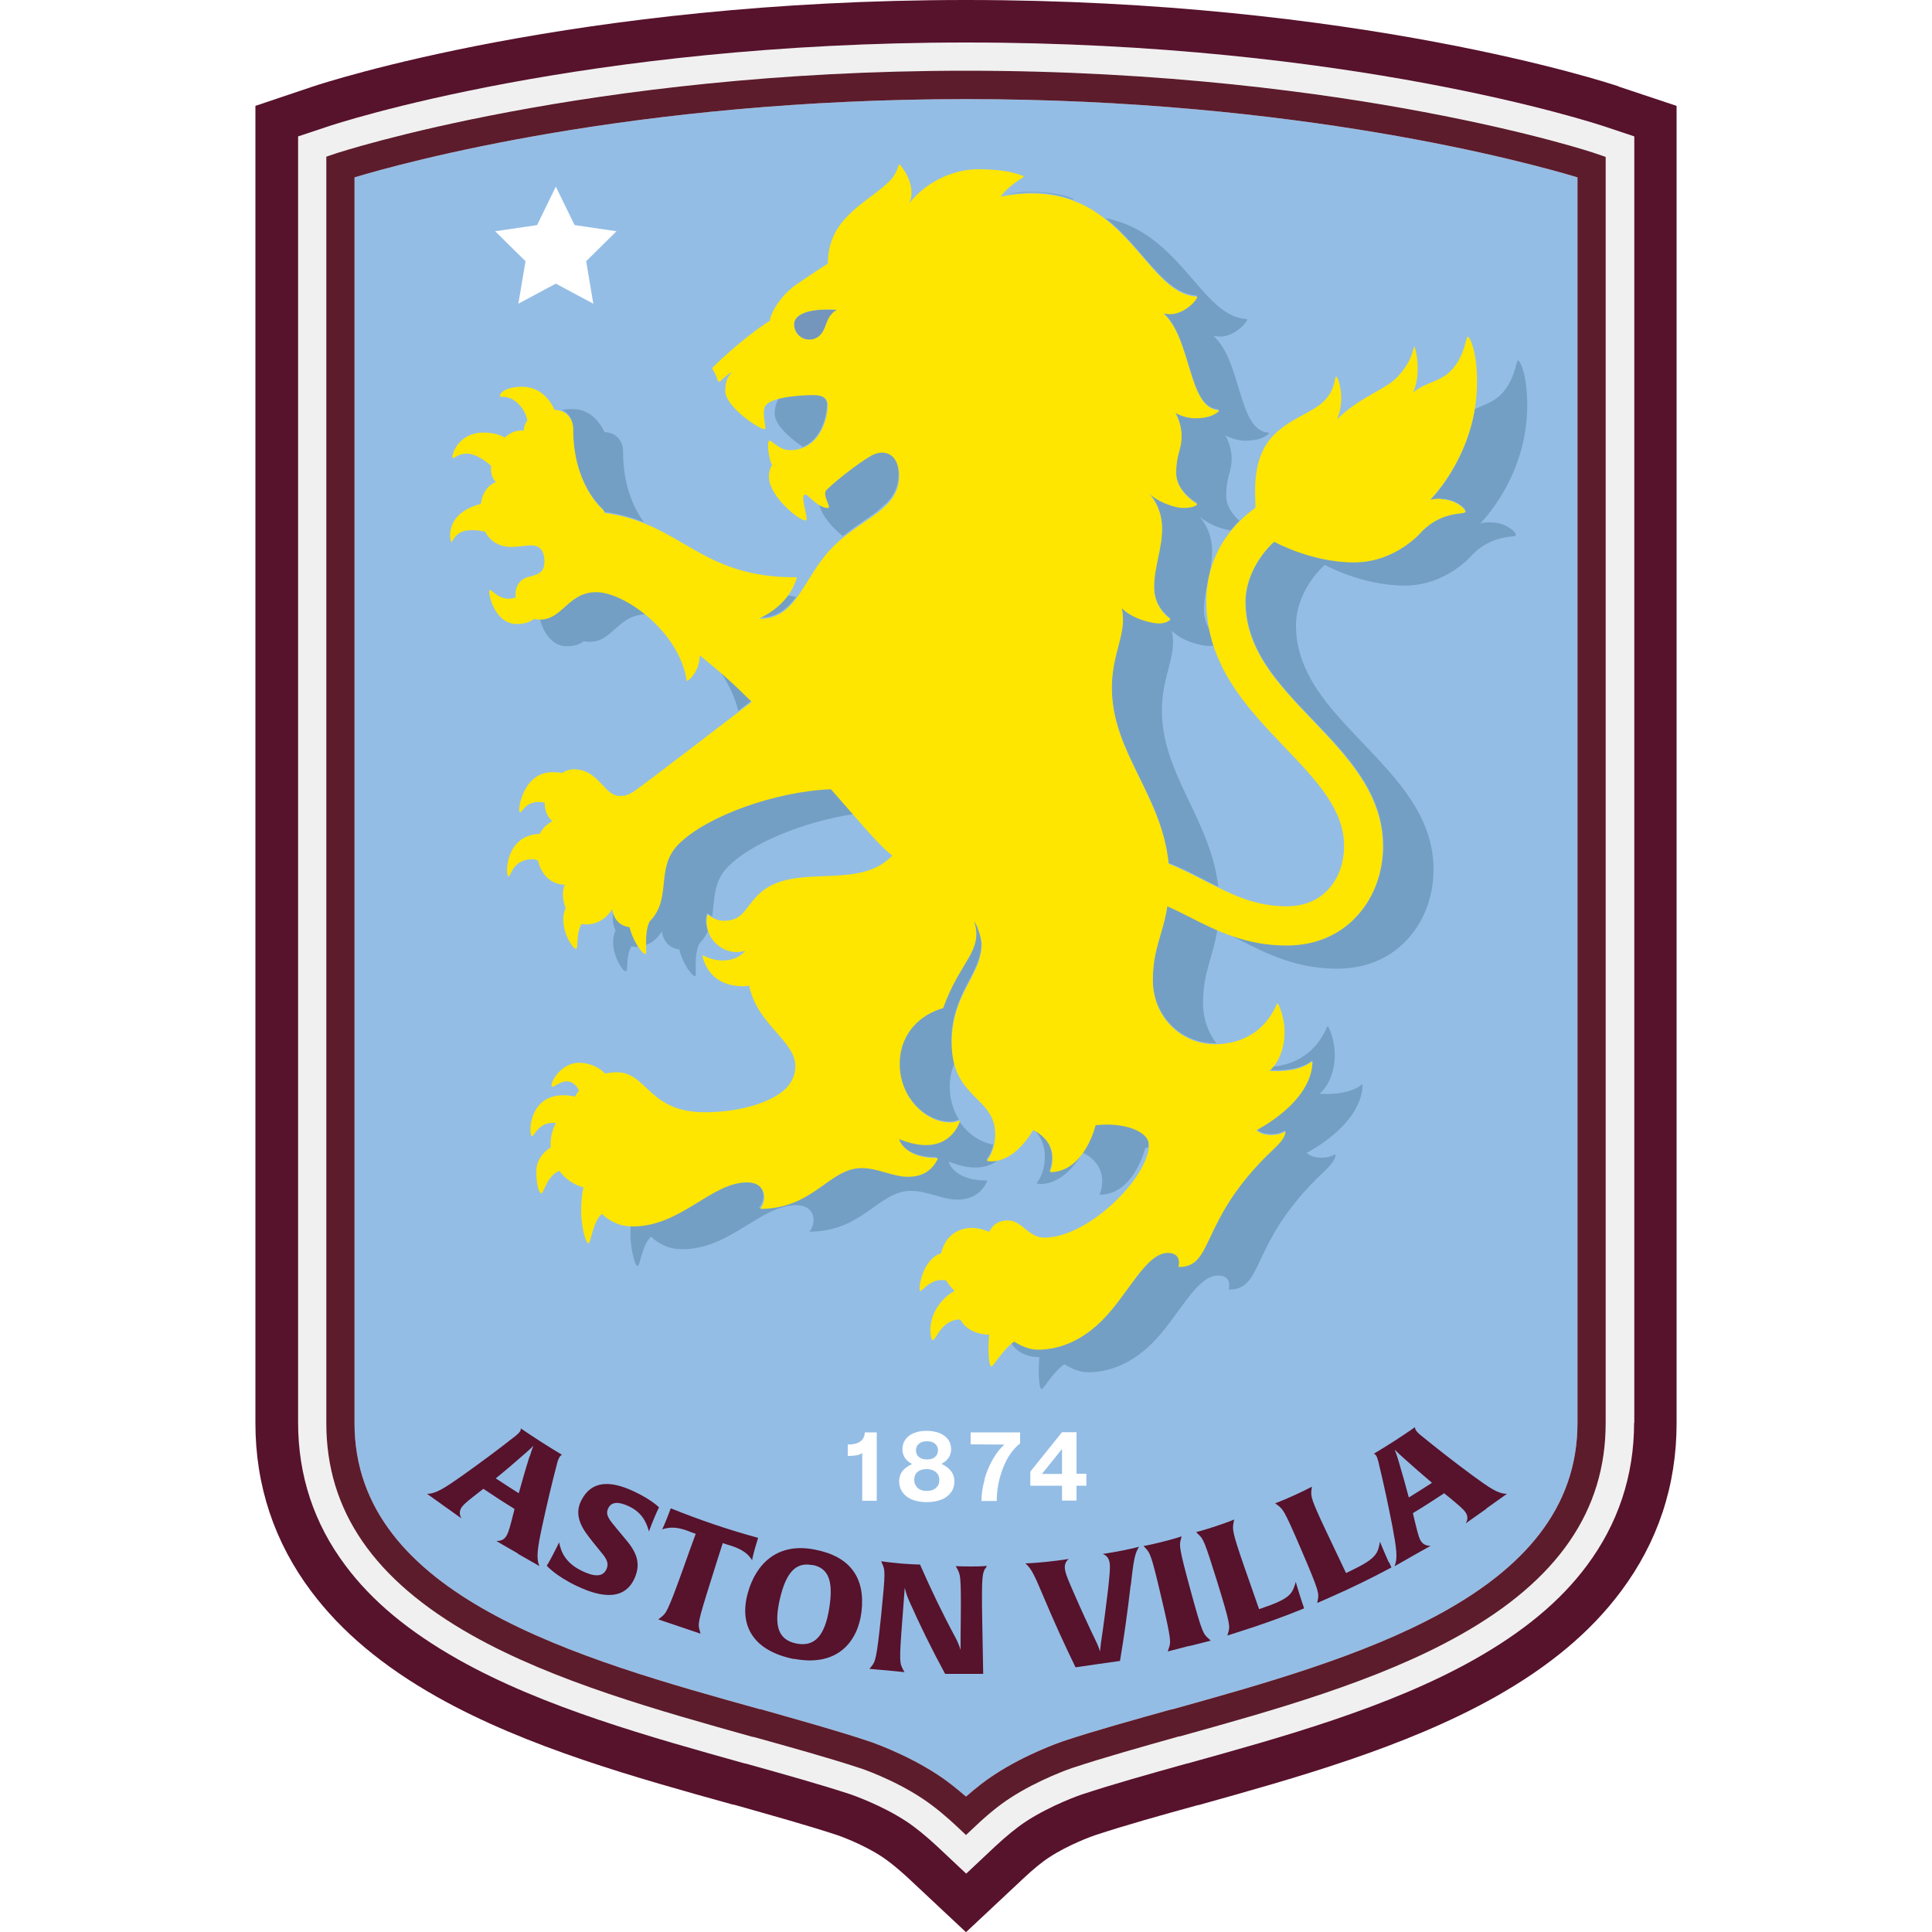<?xml version="1.0" encoding="UTF-8"?><svg id="Layer_1" xmlns="http://www.w3.org/2000/svg" xmlns:xlink="http://www.w3.org/1999/xlink" viewBox="0 0 100 100"><defs><filter id="outer-glow-1" filterUnits="userSpaceOnUse"><feOffset dx="0" dy="0"/><feGaussianBlur result="blur" stdDeviation="13.75"/><feFlood flood-color="#1e2b4f" flood-opacity=".6"/><feComposite in2="blur" operator="in"/><feComposite in="SourceGraphic"/></filter><filter id="outer-glow-2" filterUnits="userSpaceOnUse"><feOffset dx="0" dy="0"/><feGaussianBlur result="blur-2" stdDeviation="13.75"/><feFlood flood-color="#1e2b4f" flood-opacity=".6"/><feComposite in2="blur-2" operator="in"/><feComposite in="SourceGraphic"/></filter><filter id="outer-glow-3" filterUnits="userSpaceOnUse"><feOffset dx="0" dy="0"/><feGaussianBlur result="blur-3" stdDeviation="13.75"/><feFlood flood-color="#1e2b4f" flood-opacity=".6"/><feComposite in2="blur-3" operator="in"/><feComposite in="SourceGraphic"/></filter><filter id="outer-glow-4" filterUnits="userSpaceOnUse"><feOffset dx="0" dy="0"/><feGaussianBlur result="blur-4" stdDeviation="13.75"/><feFlood flood-color="#1e2b4f" flood-opacity=".6"/><feComposite in2="blur-4" operator="in"/><feComposite in="SourceGraphic"/></filter><filter id="outer-glow-5" filterUnits="userSpaceOnUse"><feOffset dx="0" dy="0"/><feGaussianBlur result="blur-5" stdDeviation="13.75"/><feFlood flood-color="#1e2b4f" flood-opacity=".6"/><feComposite in2="blur-5" operator="in"/><feComposite in="SourceGraphic"/></filter><filter id="outer-glow-6" filterUnits="userSpaceOnUse"><feOffset dx="0" dy="0"/><feGaussianBlur result="blur-6" stdDeviation="13.75"/><feFlood flood-color="#1e2b4f" flood-opacity=".6"/><feComposite in2="blur-6" operator="in"/><feComposite in="SourceGraphic"/></filter><filter id="outer-glow-7" filterUnits="userSpaceOnUse"><feOffset dx="0" dy="0"/><feGaussianBlur result="blur-7" stdDeviation="13.75"/><feFlood flood-color="#1e2b4f" flood-opacity=".6"/><feComposite in2="blur-7" operator="in"/><feComposite in="SourceGraphic"/></filter><filter id="outer-glow-8" filterUnits="userSpaceOnUse"><feOffset dx="0" dy="0"/><feGaussianBlur result="blur-8" stdDeviation="13.75"/><feFlood flood-color="#1e2b4f" flood-opacity=".6"/><feComposite in2="blur-8" operator="in"/><feComposite in="SourceGraphic"/></filter><filter id="outer-glow-9" filterUnits="userSpaceOnUse"><feOffset dx="0" dy="0"/><feGaussianBlur result="blur-9" stdDeviation="13.75"/><feFlood flood-color="#1e2b4f" flood-opacity=".6"/><feComposite in2="blur-9" operator="in"/><feComposite in="SourceGraphic"/></filter><filter id="outer-glow-10" filterUnits="userSpaceOnUse"><feOffset dx="0" dy="0"/><feGaussianBlur result="blur-10" stdDeviation="13.75"/><feFlood flood-color="#1e2b4f" flood-opacity=".6"/><feComposite in2="blur-10" operator="in"/><feComposite in="SourceGraphic"/></filter><filter id="outer-glow-11" filterUnits="userSpaceOnUse"><feOffset dx="0" dy="0"/><feGaussianBlur result="blur-11" stdDeviation="13.75"/><feFlood flood-color="#1e2b4f" flood-opacity=".6"/><feComposite in2="blur-11" operator="in"/><feComposite in="SourceGraphic"/></filter><filter id="outer-glow-12" filterUnits="userSpaceOnUse"><feOffset dx="0" dy="0"/><feGaussianBlur result="blur-12" stdDeviation="13.75"/><feFlood flood-color="#1e2b4f" flood-opacity=".6"/><feComposite in2="blur-12" operator="in"/><feComposite in="SourceGraphic"/></filter><filter id="outer-glow-13" filterUnits="userSpaceOnUse"><feOffset dx="0" dy="0"/><feGaussianBlur result="blur-13" stdDeviation="13.75"/><feFlood flood-color="#1e2b4f" flood-opacity=".6"/><feComposite in2="blur-13" operator="in"/><feComposite in="SourceGraphic"/></filter><filter id="outer-glow-14" filterUnits="userSpaceOnUse"><feOffset dx="0" dy="0"/><feGaussianBlur result="blur-14" stdDeviation="13.75"/><feFlood flood-color="#1e2b4f" flood-opacity=".6"/><feComposite in2="blur-14" operator="in"/><feComposite in="SourceGraphic"/></filter><filter id="outer-glow-15" filterUnits="userSpaceOnUse"><feOffset dx="0" dy="0"/><feGaussianBlur result="blur-15" stdDeviation="13.75"/><feFlood flood-color="#1e2b4f" flood-opacity=".6"/><feComposite in2="blur-15" operator="in"/><feComposite in="SourceGraphic"/></filter><filter id="outer-glow-16" filterUnits="userSpaceOnUse"><feOffset dx="0" dy="0"/><feGaussianBlur result="blur-16" stdDeviation="13.75"/><feFlood flood-color="#1e2b4f" flood-opacity=".6"/><feComposite in2="blur-16" operator="in"/><feComposite in="SourceGraphic"/></filter><filter id="outer-glow-17" filterUnits="userSpaceOnUse"><feOffset dx="0" dy="0"/><feGaussianBlur result="blur-17" stdDeviation="13.75"/><feFlood flood-color="#1e2b4f" flood-opacity=".6"/><feComposite in2="blur-17" operator="in"/><feComposite in="SourceGraphic"/></filter><filter id="outer-glow-18" filterUnits="userSpaceOnUse"><feOffset dx="0" dy="0"/><feGaussianBlur result="blur-18" stdDeviation="13.75"/><feFlood flood-color="#1e2b4f" flood-opacity=".6"/><feComposite in2="blur-18" operator="in"/><feComposite in="SourceGraphic"/></filter></defs><path d="M18.35,9.18v64.48c0,8.98,11.64,12.21,20.99,14.81h.04c2,.57,3.89,1.09,5.57,1.65.02,0,1.91.64,3.57,1.73.54.35,1.05.77,1.48,1.14.52-.45,1.01-.84,1.48-1.14,1.6-1.05,3.36-1.66,3.56-1.73,1.69-.56,3.58-1.08,5.58-1.64h.04c9.35-2.61,20.99-5.84,20.99-14.82V9.18c-2.53-.76-14.45-4.05-31.65-4.05s-29.12,3.29-31.65,4.05Z" style="fill:#94bde5;"/><path d="M50,96.99l-1.5-1.41c-.57-.53-1.12-.98-1.59-1.29-1.32-.87-2.86-1.39-2.88-1.4-1.62-.53-3.48-1.05-5.45-1.6h-.03c-4.89-1.37-10.43-2.9-14.85-5.39-2.55-1.44-4.46-3.02-5.83-4.86-1.63-2.17-2.45-4.66-2.45-7.39V7.06l1.5-.5c.53-.18,13.23-4.36,33.08-4.36s32.55,4.18,33.08,4.36l1.5.5v66.59c0,2.73-.83,5.22-2.45,7.39-1.37,1.84-3.28,3.42-5.83,4.86-4.42,2.49-9.96,4.02-14.85,5.38h-.02c-1.97.55-3.83,1.07-5.46,1.61-.01,0-1.57.54-2.87,1.39-.47.31-1.02.76-1.59,1.29l-1.5,1.41ZM16.89,8.11v65.54c0,2.41.73,4.6,2.16,6.51,1.25,1.67,3.01,3.13,5.38,4.46,4.26,2.4,9.71,3.91,14.52,5.25h.03c1.99.56,3.86,1.08,5.52,1.63.07.02,1.74.59,3.22,1.56.54.36,1.16.86,1.79,1.44h0l.5.47.5-.47c.63-.59,1.24-1.09,1.78-1.44,1.49-.98,3.2-1.56,3.22-1.56,1.66-.55,3.54-1.07,5.53-1.62h.02c4.81-1.34,10.26-2.86,14.52-5.26,2.37-1.33,4.13-2.79,5.38-4.46,1.43-1.91,2.16-4.1,2.16-6.51V8.11l-.5-.17c-.52-.17-13-4.28-32.62-4.28S17.91,7.77,17.38,7.95l-.5.17Z" style="fill:#f0f0f0;"/><path d="M50,94.98l-.5-.47c-.44-.41-1.1-.99-1.79-1.44-1.5-.99-3.2-1.56-3.22-1.56-1.65-.54-3.52-1.06-5.5-1.61h-.04c-4.81-1.35-10.26-2.86-14.52-5.26-5.07-2.86-7.54-6.44-7.54-10.97V8.11l.5-.17c.13-.04,13-4.28,32.61-4.28,10.24,0,18.55,1.16,23.72,2.14,5.62,1.06,8.76,2.1,8.89,2.15l.5.17v65.54c0,4.53-2.47,8.12-7.54,10.97-4.26,2.4-9.71,3.91-14.52,5.25h-.04c-1.98.56-3.85,1.08-5.51,1.63-.07.02-1.75.6-3.22,1.56-.54.35-1.16.85-1.78,1.44l-.5.47ZM18.35,9.18v64.48c0,8.98,11.64,12.21,20.99,14.81h.04c2,.57,3.89,1.09,5.57,1.65.02,0,1.91.64,3.57,1.73.54.35,1.05.77,1.48,1.14.52-.45,1.01-.84,1.48-1.14,1.6-1.05,3.36-1.66,3.56-1.73,1.69-.56,3.58-1.08,5.58-1.64h.04c9.35-2.61,20.99-5.84,20.99-14.82V9.18c-2.53-.76-14.45-4.05-31.65-4.05s-29.12,3.29-31.65,4.05Z" style="fill:#5c1c2c;"/><polygon points="26.83 15.72 28.77 14.68 30.71 15.72 30.34 13.52 31.91 11.97 29.74 11.65 28.77 9.66 27.8 11.65 25.63 11.97 27.2 13.52 26.83 15.72" style="fill:#fff;"/><path d="M39.32,31.97c.88,0,1.42-.45,1.89-1.08-.16-.02-.32-.05-.47-.08-.67.88-1.61,1.16-1.42,1.16Z" style="fill:#749fc4; filter:url(#outer-glow-1);"/><path d="M42.99,40.78c-2.9.12-6.44,1.4-7.88,2.84-1.25,1.25-.31,2.81-1.51,4.01-.19.4-.19.93-.18,1.29.59-.21.84-.72.84-.72,0,0,.06.85.9.94.18.75.66,1.39.82,1.39.11,0-.1-1.03.21-1.68.21-.21.35-.43.45-.66-.14-.38-.11-.74-.06-.88,0-.03.04-.04.07-.02.05.05.12.1.21.15.14-.88.04-1.8.84-2.6,1.21-1.21,3.91-2.31,6.47-2.7-.41-.47-.82-.95-1.18-1.36Z" style="fill:#749fc4; filter:url(#outer-glow-2);"/><path d="M45.27,23.44c-.39.13-1.93,1.28-2.52,1.87-.23.23.2.83.11.92,0,0-.02.01-.04.01-.15,0-.29-.05-.42-.13.14.61.74,1.26,1.23,1.64.63-.52,1.27-.9,1.79-1.3.13-.13.3-.28.49-.44.37-.39.6-.84.6-1.46,0-.8-.43-1.39-1.24-1.13Z" style="fill:#749fc4; filter:url(#outer-glow-3);"/><path d="M32.39,50.27c.15,0-.03-.78.3-1.29.07.02.15.03.22.03.05,0,.1,0,.15,0-.18-.26-.39-.65-.49-1.08-.54-.06-.76-.42-.84-.68-.05.28,0,.62.13.92-.42.89.33,2.11.53,2.11Z" style="fill:#749fc4; filter:url(#outer-glow-4);"/><path d="M41.56,23.13c.92-.39,1.24-1.53,1.24-2.2,0-.33-.25-.51-.72-.51-.32,0-1.13.03-1.75.18-.17.23-.23.5-.23.83,0,.58.86,1.31,1.47,1.71Z" style="fill:#749fc4; filter:url(#outer-glow-5);"/><path d="M49.24,53.93c0-2.56,1.55-3.49,1.55-5.1,0-.36-.25-1.03-.38-1.19,0,0,0,0,0,0,0,0,0,.02,0,.02.47,1.53-.75,2.02-1.61,4.47-1.09.3-2.25,1.24-2.25,2.9,0,1.75,1.35,3.02,2.61,3.02.19,0,.35-.05.45-.09.01,0,.02,0,.03,0-.3-.48-.48-1.06-.48-1.71,0-.46.09-.86.24-1.2-.08-.31-.14-.68-.14-1.11Z" style="fill:#749fc4; filter:url(#outer-glow-6);"/><path d="M37.27,34.75c.44.65.78,1.35.94,2.04.42-.32.68-.52.68-.52-.64-.64-1.08-1.05-1.62-1.52Z" style="fill:#749fc4; filter:url(#outer-glow-7);"/><path d="M53.58,58.52c.29.35.5.75.5,1.34,0,.77-.29,1.21-.41,1.35-.02.02,0,.06.03.06.28.04,1.33.08,2.35-1.61,1.34.69.98,1.86.88,2.13-.01.03.01.05.04.05,1.75-.05,2.31-2.43,2.31-2.43.05,0,.1,0,.15-.01,0-.07.01-.13.01-.2,0-.65-1.22-1.18-2.76-1.01,0,0-.56,2.37-2.31,2.43-.03,0-.05-.03-.04-.05.1-.26.44-1.36-.75-2.06Z" style="fill:#749fc4; filter:url(#outer-glow-8);"/><path d="M51.09,61.16s0-.06-.04-.06c-1.3.01-1.85-.6-1.95-.98,1.35.55,2.15.28,2.6-.11-.28.08-.5.06-.6.05-.03,0-.04-.04-.03-.06.08-.1.25-.35.34-.76-.67-.11-1.34-.56-1.78-1.24,0,0,0,0,0,.01-.13.38-.82,1.84-3.14.9.1.38.65,1,1.95.98.03,0,.05.03.04.06-.36.74-1,.91-1.51.91-.79,0-1.56-.45-2.42-.45-1.69,0-2.49,2.11-5.26,2.11.37-.41.36-1.37-.67-1.37-1.84,0-3.39,2.24-5.84,2.28-.02,0-.04,0-.06,0-.03,0-.05,0-.08,0,0,.13-.01.28-.01.44,0,.71.22,1.66.37,1.66.14,0,.22-1.1.7-1.52.2.2.44.35.71.47.25.12.56.18.91.18.02,0,.04,0,.06,0,2.44-.04,4-2.28,5.84-2.28,1.02,0,1.04.96.67,1.37,2.78,0,3.57-2.11,5.26-2.11.86,0,1.63.46,2.42.45.51,0,1.15-.17,1.51-.91Z" style="fill:#749fc4; filter:url(#outer-glow-9);"/><path d="M70.47,56.15c-.76.6-2.17.46-2.17.46.66-.53,1.14-2.03.46-3.46-.02-.03-.06-.03-.07,0-.59,1.39-1.71,1.96-2.81,2.06-.06.06-.11.12-.17.17,0,0,1.41.14,2.17-.46.03-.02.07,0,.06.03-.08,2.1-2.9,3.5-2.9,3.5.35.35,1.13.29,1.44.09.03-.02.07,0,.06.04-.07.42-.56.79-.99,1.22-3.49,3.49-2.71,5.73-4.54,5.73.02-.08.16-.73-.55-.73-1.13,0-2.05,2.15-3.4,3.49-.92.92-2.06,1.52-3.33,1.52-.44,0-.88-.2-1.23-.42-.06.04-.11.08-.16.13.34.58,1.02.73,1.46.73-.06.56-.05,1.51.09,1.64.1.1.54-.81,1.2-1.28.35.22.79.42,1.23.42,1.28,0,2.41-.6,3.33-1.52,1.34-1.34,2.26-3.49,3.4-3.49.72,0,.57.65.55.73,1.83,0,1.05-2.24,4.54-5.73.43-.43.92-.8.99-1.22,0-.03-.03-.06-.06-.04-.31.2-1.09.26-1.44-.09,0,0,2.82-1.4,2.9-3.5,0-.03-.04-.05-.06-.03Z" style="fill:#749fc4; filter:url(#outer-glow-10);"/><path d="M27.94,32.01s0,0,0,0c.11.51.52,1.44,1.4,1.44.41,0,.69-.11.88-.26.1.02.2.03.32.03,1.18,0,1.45-1.42,2.91-1.42,0,0,0,0,.01,0-.91-.76-1.92-1.22-2.61-1.22-1.47,0-1.73,1.42-2.91,1.42Z" style="fill:#749fc4; filter:url(#outer-glow-11);"/><path d="M29.65,22.16c0,2.81,1.42,4.05,1.53,4.16.05.05.08.11.09.17.79.11,1.46.3,2.06.54-.45-.61-1.08-1.79-1.08-3.66,0-.56-.38-1-.96-1h0c-.18-.39-.66-1.2-1.68-1.2-.2,0-.38.02-.52.05.35.15.56.5.56.92Z" style="fill:#749fc4; filter:url(#outer-glow-12);"/><path d="M77.18,27.03c-.36,0-.56.06-.56.06,0,0,2.43-2.38,2.43-6.1,0-1.69-.4-2.34-.47-2.34-.13,0-.13,1.01-.91,1.79-.37.37-.89.53-1.33.73-.48,2.91-2.31,4.71-2.31,4.71,0,0,.2-.06.56-.06.79,0,1.37.56,1.26.68s-1.2-.05-2.22.97c0,0-1.32,1.62-3.53,1.62s-4.13-1.07-4.13-1.07c-.86.78-1.49,1.96-1.49,3.1s.33,2.15,1.03,3.25c.66,1.02,1.57,1.98,2.46,2.9,1.79,1.87,3.63,3.79,3.63,6.51,0,1.31-.44,2.55-1.23,3.48-.44.52-.98.92-1.59,1.21-.65.3-1.39.45-2.17.45-1.18,0-2.18-.24-3.07-.58.21.1.43.21.66.33,1.36.69,2.9,1.47,5.01,1.47.79,0,1.52-.15,2.17-.45.62-.28,1.15-.69,1.59-1.21.8-.93,1.23-2.17,1.23-3.48,0-2.71-1.85-4.64-3.63-6.51-.88-.92-1.8-1.88-2.46-2.9-.7-1.1-1.03-2.13-1.03-3.25s.63-2.32,1.49-3.1c0,0,1.92,1.07,4.13,1.07s3.53-1.62,3.53-1.62c1.02-1.02,2.11-.86,2.22-.97.11-.11-.47-.68-1.26-.68Z" style="fill:#749fc4; filter:url(#outer-glow-13);"/><path d="M55.55,10.34s0-.05-.02-.06c-.29-.11-.9-.35-2.33-.35-.36,0-.71.05-1.04.13,1.36-.21,2.47-.07,3.39.28Z" style="fill:#749fc4; filter:url(#outer-glow-14);"/><path d="M62.97,54.01c-.44-.56-.7-1.28-.7-2.09,0-1.63.52-2.36.74-3.81-.51-.22-.98-.46-1.43-.69-.41-.21-.79-.4-1.16-.56-.22,1.46-.75,2.2-.75,3.83,0,1.91,1.47,3.31,3.21,3.31.03,0,.06,0,.09,0Z" style="fill:#749fc4; filter:url(#outer-glow-15);"/><path d="M61.92,15.3s.05.03.03.06c-.22.41-.85.85-1.36.85-.24,0-.39-.04-.39-.04,1.48,1.32,1.27,4.89,2.84,5.01.04,0,.05.05.02.07-.23.19-.58.35-1.21.35-.55,0-1.03-.28-1.03-.28,0,0,.33.51.33,1.22s-.28.9-.28,1.9c0,.88.85,1.45,1.06,1.58.02.01.03.05,0,.07-.12.09-.33.15-.71.15-.43,0-1.31-.3-1.81-.8.12.12.73.78.73,1.87s-.41,1.94-.41,3.05c0,.96.65,1.49.82,1.62.02.01.02.05,0,.06-.09.08-.28.18-.57.18-.33,0-1.34-.21-1.93-.79.3,1.28-.51,2.3-.51,4.12,0,3.36,2.58,5.52,2.94,9.11.7.27,1.35.62,2,.95.19.1.39.2.58.29-.41-3.51-2.92-5.81-2.92-9.13,0-1.83.81-2.84.51-4.12.58.58,1.6.79,1.93.79.09,0,.17-.01.24-.03-.09-.26-.16-.54-.22-.82-.15-.26-.28-.59-.28-1.01,0-.54.1-1.02.2-1.5.02-.14.05-.28.09-.42.07-.36.13-.73.13-1.13,0-1.1-.61-1.76-.73-1.87.46.46,1.23.74,1.69.79.14-.17.29-.34.45-.5-.31-.27-.68-.72-.68-1.3,0-1.01.28-1.2.28-1.9s-.33-1.22-.33-1.22c0,0,.47.28,1.03.28.62,0,.98-.15,1.21-.35.03-.02.01-.07-.02-.07-1.57-.12-1.36-3.7-2.84-5.01,0,0,.16.04.39.04.51,0,1.14-.44,1.36-.85.01-.03,0-.06-.03-.06-2.35-.12-3.38-4.46-7.3-5.22,1.97,1.55,2.98,3.91,4.71,4Z" style="fill:#749fc4; filter:url(#outer-glow-16);"/><path d="M26.81,80.41c-.62-.35-1.12-.65-1.12-.65.15,0,.37-.01.52-.26.13-.21.22-.6.34-1.07.03-.11.06-.22.08-.33-.54-.33-1.08-.68-1.61-1.04-.09.07-.18.14-.27.21-.38.3-.71.54-.85.74-.17.24-.09.45-.02.58,0,0-.37-.27-.91-.65-.55-.4-.87-.62-.87-.62.46,0,.9-.29,1.84-.95.94-.67,1.86-1.35,2.76-2.06.07-.06.15-.13.21-.21.06-.08.05-.15.04-.17.7.48,1.42.94,2.14,1.37,0,0-.07.02-.13.12-.05.09-.09.18-.11.27-.29,1.1-.55,2.21-.79,3.32-.24,1.13-.32,1.63-.14,2.05,0,0-.45-.26-1.12-.64ZM27.42,75.39c.1-.34.17-.51.19-.56-.03.03-.14.15-.43.4-.5.44-1,.87-1.52,1.29.4.26.79.52,1.19.77.18-.64.36-1.28.56-1.91Z" style="fill:#57122c;"/><path d="M29.85,82.09c-1.12-.54-1.55-1.05-1.55-1.05,0,0,.1-.15.3-.53.22-.42.34-.68.34-.68.1.51.33,1.06,1.16,1.47.57.28,1.09.38,1.29-.08.16-.36-.05-.61-.36-.98-.18-.22-.35-.43-.52-.65-.49-.62-.79-1.26-.4-1.97.5-.94,1.41-1.03,2.69-.43.91.42,1.31.83,1.31.83,0,0-.09.17-.26.58-.18.43-.26.67-.26.67-.15-.56-.42-1.01-1.03-1.3-.51-.24-.9-.27-1.08.1-.16.33.05.58.39.99.15.18.3.36.45.54.56.65.88,1.23.55,2.03-.49,1.2-1.69,1.1-3.01.46Z" style="fill:#57122c;"/><path d="M38.92,80.75s-.04-.1-.23-.29c-.17-.16-.46-.33-.84-.45-.15-.04-.29-.09-.44-.14-.21.65-.42,1.31-.62,1.96-.69,2.18-.67,2.22-.57,2.58.01.05.03.1.04.15,0,0-.32-.11-1.09-.37-.77-.26-1.1-.37-1.1-.37.04-.03.08-.06.13-.1.28-.22.34-.25,1.14-2.47.22-.62.44-1.24.67-1.86-.15-.05-.29-.1-.43-.16-.38-.14-.71-.18-.95-.15-.25.03-.35.08-.36.09,0,0,.1-.2.25-.58.14-.36.2-.52.2-.52,1.48.6,2.99,1.11,4.52,1.53,0,0-.05.16-.16.53-.11.39-.15.6-.15.62Z" style="fill:#57122c;"/><path d="M41.09,85.87c-2.09-.42-2.86-1.72-2.38-3.43.41-1.47,1.51-2.63,3.48-2.23,1.81.35,2.61,1.45,2.4,3.22-.18,1.49-1.2,2.87-3.49,2.43ZM42.04,81.01c-.84-.17-1.36.37-1.68,1.78-.32,1.41-.05,2.1.87,2.28.93.18,1.46-.39,1.69-1.82.23-1.43-.04-2.09-.87-2.25Z" style="fill:#57122c;"/><path d="M51,81.17c-.15.28-.2.36-.16,2.71.02.92.03,1.84.05,2.76,0,0-.26,0-.85,0-.63,0-1.12,0-1.12,0-.69-1.27-1.32-2.55-1.89-3.84-.13-.29-.19-.6-.2-.62-.04.53-.08,1.06-.12,1.59-.18,2.28-.14,2.31.03,2.64.02.05.05.09.08.14,0,0-.28-.03-.9-.09-.66-.06-.92-.08-.92-.08.03-.04.07-.08.1-.12.2-.25.27-.33.51-2.67.23-2.27.2-2.31.06-2.64-.02-.05-.04-.09-.06-.14,0,0,.3.05,1.06.12.63.05.95.05.95.05.56,1.28,1.17,2.55,1.85,3.81.16.3.23.56.25.61,0-.53,0-1.06.01-1.58.02-2.28-.02-2.31-.19-2.63-.02-.04-.05-.09-.07-.13,0,0,.25.02.8.02.58,0,.81-.03.81-.03-.02.05-.05.09-.07.14Z" style="fill:#57122c;"/><path d="M58.52,82.06c-.15,1.3-.33,2.61-.55,3.91,0,0-.41.06-1.13.16-.7.1-1.17.17-1.17.17-.58-1.19-1.12-2.38-1.63-3.59-.45-1.06-.64-1.53-.97-1.79,0,0,.31,0,1.1-.08.83-.09,1.15-.15,1.15-.15-.1.08-.24.24-.2.52.03.27.23.71.47,1.26.37.85.76,1.7,1.17,2.55.09.19.17.42.18.46,0-.02.02-.26.05-.48.14-.93.26-1.86.37-2.79.06-.61.12-1.07.07-1.34-.05-.29-.23-.39-.35-.44,0,0,.32-.04.99-.17.64-.13.89-.2.89-.2-.24.34-.3.84-.43,1.99Z" style="fill:#57122c;"/><path d="M61.56,85.19c-.78.2-1.12.29-1.12.29.02-.05.04-.1.05-.15.12-.33.15-.4-.39-2.69-.52-2.22-.57-2.24-.81-2.51-.03-.04-.07-.08-.1-.11,0,0,.28-.04.99-.22.74-.19.98-.28.98-.28-.01.05-.02.1-.04.15-.08.33-.11.4.51,2.67.6,2.2.65,2.22.92,2.47.04.04.08.07.12.11,0,0-.33.08-1.11.28Z" style="fill:#57122c;"/><path d="M67.41,82.97c.03.09.06.19.09.28-1.08.44-2.17.83-3.27,1.18-.49.16-.7.22-.7.23.01-.05.03-.1.04-.15.1-.33.12-.41-.57-2.65-.68-2.18-.72-2.2-.98-2.45-.04-.04-.07-.07-.11-.11,0,0,.28-.06,1.01-.3.72-.24.96-.35.96-.35-.01.05-.02.11-.03.16-.07.34-.06.51.52,2.19.27.76.53,1.53.8,2.29.2-.07.4-.14.59-.21,1.09-.41,1.15-.68,1.31-1.2,0,0,.08.31.34,1.1Z" style="fill:#57122c;"/><path d="M71.9,80.86c.04.09.08.18.12.27-1.04.56-2.09,1.07-3.16,1.54-.48.21-.68.3-.68.3,0-.05.02-.1.03-.16.06-.34.08-.42-.85-2.58-.9-2.1-.95-2.11-1.24-2.33-.04-.03-.08-.06-.12-.09,0,0,.27-.09.98-.41.7-.32.92-.45.92-.45,0,.05-.01.11-.02.16-.04.35-.01.51.75,2.12.35.73.69,1.46,1.04,2.19.19-.09.38-.18.57-.28,1.05-.53,1.08-.81,1.19-1.34,0,0,.11.3.45,1.06Z" style="fill:#57122c;"/><path d="M76.94,78.09c-.59.42-1.07.75-1.07.76.07-.13.15-.34-.02-.58-.14-.2-.46-.45-.83-.76-.09-.07-.18-.14-.27-.22-.53.35-1.07.7-1.62,1.03.03.11.05.22.08.34.12.47.2.87.32,1.08.15.25.37.27.52.27,0,0-.39.22-.96.54-.58.33-.91.52-.91.52.18-.42.1-.93-.11-2.07-.22-1.13-.46-2.25-.73-3.36-.03-.09-.05-.19-.1-.28-.05-.09-.11-.11-.14-.11.72-.43,1.44-.89,2.14-1.38,0,0-.01.07.05.17.06.08.13.15.2.21.88.72,1.78,1.42,2.7,2.1.93.68,1.35.97,1.81.97,0,0-.43.31-1.07.76ZM72.62,75.44c-.26-.23-.39-.37-.43-.41.01.04.08.19.19.56.19.64.37,1.27.54,1.92.4-.25.8-.5,1.2-.76-.51-.43-1.01-.87-1.5-1.31Z" style="fill:#57122c;"/><path d="M43.88,75.36v-.59c.57,0,.87-.22.88-.63h.62v3.54h-.75v-2.47c-.13.1-.37.15-.74.15Z" style="fill:#fff;"/><path d="M47.24,77.63c-.22-.08-.39-.21-.51-.37-.12-.16-.19-.36-.19-.59,0-.4.22-.69.67-.89h0c-.34-.19-.5-.44-.5-.76,0-.2.05-.37.16-.52.11-.15.26-.26.45-.33.19-.08.41-.11.65-.11s.45.04.65.11c.19.08.34.19.45.33.11.15.16.32.16.52,0,.32-.17.57-.5.75h0c.44.21.67.5.67.9,0,.23-.06.43-.19.59-.12.16-.29.29-.51.37-.22.08-.46.12-.73.12s-.52-.04-.73-.12ZM47.49,77.01c.12.11.28.16.48.16s.36-.05.48-.16c.12-.11.17-.24.17-.41s-.06-.3-.17-.4c-.12-.1-.28-.16-.48-.16s-.37.05-.48.15c-.12.1-.17.24-.17.41s.06.3.17.41ZM47.56,75.41c.1.09.24.13.42.13s.32-.04.42-.13.15-.2.15-.34-.05-.26-.15-.34c-.1-.09-.24-.13-.42-.13s-.32.04-.42.13c-.1.09-.15.2-.15.34s.05.26.15.34Z" style="fill:#fff;"/><path d="M50.96,76.55c.11-.38.26-.73.44-1.04.18-.31.38-.56.59-.74h0s-1.75-.01-1.75-.01v-.62h2.56v.57c-.39.31-.68.74-.89,1.29s-.32,1.11-.32,1.69h-.79c0-.37.06-.74.17-1.13Z" style="fill:#fff;"/><path d="M54.97,76.9h-1.64v-.73l1.64-2.04h.75v2.15h.51v.62h-.51v.77h-.75v-.77ZM54.97,76.29v-1.29l-1.04,1.29h1.04Z" style="fill:#fff;"/><path d="M43.09,16.21c-.36.36-.32.81-.64,1.14-.13.13-.32.23-.56.23-.47,0-.79-.39-.79-.79s.46-.77,1.74-.77c.15,0,.33,0,.5.02-.07.02-.17.08-.25.17" style="fill:#7496bd; filter:url(#outer-glow-17);"/><path d="M74.58,25.81c-.36,0-.56.06-.56.06,0,0,2.43-2.38,2.43-6.1,0-1.69-.4-2.34-.47-2.34-.13,0-.13,1.01-.91,1.79-.56.56-1.45.62-1.94,1.12.48-1.02.13-2.4.07-2.4s-.03.73-.95,1.65c-.58.58-1.94,1.01-3.05,2.12.47-1.08.06-2.22-.04-2.22s0,.65-.64,1.28c-.59.59-1.72.88-2.57,1.73-1.18,1.18-.97,2.96-.97,3.6,0,.06,0,.12,0,.18-.16.12-.33.25-.5.4-1.33,1.17-2.04,2.7-2.04,4.44,0,3.32,2.15,5.56,4.05,7.55.84.88,1.63,1.7,2.21,2.57.59.89.87,1.7.87,2.55s-.27,1.61-.75,2.17c-.54.63-1.29.95-2.23.95-1.63,0-2.83-.61-4.1-1.25-.65-.33-1.3-.68-2-.95-.36-3.59-2.94-5.75-2.94-9.11,0-1.83.81-2.84.51-4.12.58.58,1.6.79,1.93.79.29,0,.47-.1.57-.18.02-.02.02-.05,0-.06-.17-.12-.82-.65-.82-1.62,0-1.11.41-1.95.41-3.05s-.61-1.76-.73-1.87c.5.5,1.38.8,1.81.8.38,0,.59-.06.71-.15.02-.02.02-.05,0-.07-.21-.13-1.06-.7-1.06-1.58,0-1.01.28-1.2.28-1.9s-.33-1.22-.33-1.22c0,0,.47.28,1.03.28.62,0,.98-.15,1.21-.35.03-.02.01-.07-.02-.07-1.57-.12-1.36-3.7-2.84-5.01,0,0,.16.04.39.04.51,0,1.14-.44,1.36-.85.01-.03,0-.06-.03-.06-2.84-.15-3.74-6.43-10.14-5.17.33-.47.95-.87,1.17-1,.03-.02.03-.06,0-.07-.29-.11-.9-.35-2.33-.35s-2.82.78-3.58,1.78c.35-.69-.08-1.57-.47-2.01-.02-.02-.06-.01-.07.02-.04.18-.2.56-.44.8-1.15,1.15-3.22,1.89-3.22,4.29,0,0-.67.43-1.59,1.06-.92.62-1.41,1.61-1.41,1.91-.35.18-1.8,1.25-2.96,2.41-.03.03-.03.07,0,.1.13.19.22.44.26.58.02.06.09.07.13.03.16-.15.47-.43.61-.47-.26.26-.35.57-.35.97,0,.87,1.94,2.1,2.06,1.98.08-.08-.23-.98.07-1.27.43-.43,1.97-.49,2.45-.49s.72.18.72.51c0,.82-.47,2.34-1.95,2.34-.6,0-.99-.58-1.09-.48-.1.1-.02.95.17,1.25,0,0-.17.19-.17.61,0,1.06,1.75,2.42,1.93,2.24.12-.12-.36-1.32-.05-1.32.17,0,.64.69,1.17.69.02,0,.04,0,.04-.01.09-.09-.34-.69-.11-.92.59-.59,2.12-1.74,2.52-1.87.81-.26,1.24.33,1.24,1.13,0,1.78-1.88,2.14-3.42,3.68s-1.84,3.73-3.78,3.73c-.25,0,1.43-.47,1.91-2.15-5.06.04-5.92-2.79-9.96-3.33,0-.06-.04-.12-.09-.17-.11-.11-1.53-1.35-1.53-4.16,0-.56-.38-1-.96-1h0c-.18-.39-.66-1.2-1.68-1.2s-1.21.45-1.15.5c.06.06.47-.1.97.4.29.29.4.62.45.85-.12.14-.19.32-.19.52,0,0-.5-.1-.98.36-.21-.12-.56-.26-1.09-.26-1.39,0-1.68,1.25-1.62,1.31.06.06.3-.22.73-.22.49,0,1,.39,1.27.63-.03.32.03.62.25.84,0,0-.67.2-.78,1.14-.03,0-.06.01-.1.02-1.84.52-1.49,1.95-1.42,1.95s.17-.62,1.02-.62c.29,0,.53.03.72.08.33.63.92.79,1.34.79.38,0,.74-.08,1.05-.08.42,0,.68.25.68.85,0,.87-.83.61-1.21.98-.25.25-.29.48-.29.83,0,.01,0,.03,0,.04-.11.03-.24.06-.36.06-.57,0-.9-.52-.98-.44-.1.1.24,1.75,1.41,1.75.41,0,.69-.11.88-.26.1.02.2.03.32.03,1.18,0,1.45-1.42,2.91-1.42s4.28,2.02,4.68,4.55c0,.03.04.05.07.03.64-.52.61-1.31.61-1.31,1.19.97,1.69,1.42,2.69,2.41,0,0-5.82,4.47-6.12,4.65-.26.15-.39.22-.71.22-.82,0-1.08-1.38-2.38-1.38-.25,0-.44.08-.6.19-.13-.03-.3-.04-.52-.04-1.54,0-1.82,2.07-1.67,2.07s.26-.53.99-.53c.09,0,.19.01.29.03,0,.4.15.77.41.97,0,0-.42.16-.66.65-1.83.06-1.79,2.21-1.62,2.21.13,0,.2-.9,1.26-.9.08,0,.17.03.27.08.19.8.74,1.24,1.39,1.24-.16.3-.13.79.04,1.21-.42.89.33,2.11.53,2.11.15,0-.03-.78.3-1.29.07.02.15.03.22.03.95,0,1.36-.8,1.36-.8,0,0,.06.85.9.94.18.75.66,1.39.82,1.39.11,0-.1-1.03.21-1.68,1.2-1.2.26-2.76,1.51-4.01,1.44-1.44,4.97-2.72,7.88-2.84,1.05,1.18,2.51,2.97,3.18,3.43,0,0-.03.03-.07.07-1.79,1.79-5.13.22-6.88,1.97-.7.7-.79,1.34-1.77,1.34-.34,0-.65-.17-.79-.3-.02-.02-.06-.01-.07.02-.06.21-.11.9.42,1.43.6.6,1.35.49,1.55.39-.48.65-1.55.62-2.16.26-.03-.02-.07.01-.06.04.49,1.87,2.42,1.52,2.42,1.52.4,2.01,2.39,2.84,2.39,4.18,0,.37-.16.8-.47,1.12-.75.75-2.42,1.25-4.23,1.25-2.92,0-2.96-2.07-4.55-2.07-.21,0-.41.03-.6.07-.23-.26-.73-.56-1.35-.56-.97,0-1.54,1.1-1.4,1.23.08.08.36-.27.8-.27.21,0,.48.19.6.48-.08.1-.15.2-.21.31-.17-.04-.37-.07-.61-.07-1.83,0-1.8,2.12-1.61,2.12.11,0,.35-.78,1.24-.69-.18.33-.28.7-.28,1.1,0,.06,0,.12,0,.18-.42.24-.74.7-.74,1.22,0,.77.15,1.15.26,1.15.13,0,.26-.88.93-1.17.3.41.74.72,1.25.86-.06.26-.12.66-.12,1.23,0,.71.22,1.66.37,1.66.14,0,.22-1.1.7-1.52.2.2.44.35.71.47.25.12.56.18.91.18.02,0,.04,0,.06,0,2.44-.04,4-2.28,5.84-2.28,1.02,0,1.04.96.67,1.37,2.78,0,3.57-2.11,5.26-2.11.86,0,1.63.46,2.42.45.51,0,1.15-.17,1.51-.91.01-.03,0-.06-.04-.06-1.3.01-1.85-.6-1.95-.98,2.32.94,3-.52,3.14-.9.01-.03-.02-.06-.05-.05-.09.04-.26.09-.45.09-1.25,0-2.61-1.27-2.61-3.02,0-1.66,1.15-2.6,2.25-2.9.87-2.45,2.08-2.94,1.61-4.47,0,0,0-.01,0-.02,0,0,0,0,0,0,.13.16.38.83.38,1.19,0,1.61-1.55,2.54-1.55,5.1,0,2.89,2.25,2.78,2.25,4.71,0,.77-.29,1.21-.41,1.35-.02.02,0,.06.03.06.28.04,1.33.08,2.35-1.61,1.34.69.98,1.86.88,2.13-.01.03.01.05.04.05,1.75-.05,2.31-2.43,2.31-2.43,1.55-.17,2.76.36,2.76,1.01,0,1.67-3.12,4.81-5.41,4.81-.85,0-1.15-.89-1.89-.89-.54,0-.8.26-.97.59-.3-.13-.6-.2-.9-.2-.73,0-1.37.41-1.59,1.31-.98.32-1.19,1.85-1.09,1.95.08.08.56-.73,1.36-.54.14.23.31.42.43.54-.16.09-.34.2-.53.39-.96.96-.72,2.04-.63,2.14.1.1.28-.38.54-.64.21-.21.52-.44.92-.41.33.62,1.04.78,1.49.78-.06.56-.05,1.51.09,1.64.1.1.54-.81,1.2-1.28.35.22.79.42,1.23.42,1.28,0,2.41-.6,3.33-1.52,1.34-1.34,2.26-3.49,3.4-3.49.72,0,.57.65.55.73,1.83,0,1.05-2.24,4.54-5.73.43-.43.92-.8.99-1.22,0-.03-.03-.06-.06-.04-.31.2-1.09.26-1.44-.09,0,0,2.82-1.4,2.9-3.5,0-.03-.04-.05-.06-.03-.76.6-2.17.46-2.17.46.66-.53,1.14-2.03.46-3.46-.02-.03-.06-.03-.07,0-.66,1.55-1.99,2.08-3.21,2.08-1.74,0-3.21-1.4-3.21-3.31,0-1.64.53-2.37.75-3.83.37.16.75.35,1.16.56,1.36.69,2.9,1.47,5.01,1.47.79,0,1.52-.15,2.17-.45.62-.28,1.15-.69,1.59-1.21.8-.93,1.23-2.17,1.23-3.48,0-2.71-1.85-4.64-3.63-6.51-.88-.92-1.8-1.88-2.46-2.9-.7-1.1-1.03-2.13-1.03-3.25s.63-2.32,1.49-3.1c0,0,1.92,1.07,4.13,1.07s3.53-1.62,3.53-1.62c1.02-1.02,2.11-.86,2.22-.97s-.47-.68-1.26-.68M43.09,16.21c-.36.36-.32.81-.64,1.14-.13.13-.32.23-.56.23-.47,0-.79-.39-.79-.79s.46-.77,1.74-.77c.15,0,.33,0,.5.02-.07.02-.17.08-.25.17" style="fill:#ffe600; filter:url(#outer-glow-18);"/><path d="M83.78,4.47c-.54-.18-13.57-4.47-33.78-4.47S16.77,4.29,16.22,4.47l-3,1.01v68.18c0,3.22.97,6.15,2.89,8.71,1.56,2.08,3.69,3.87,6.51,5.46,4.65,2.62,10.33,4.19,15.33,5.58h.04c1.94.55,3.78,1.06,5.33,1.57.01,0,1.32.45,2.37,1.15.36.24.82.62,1.3,1.06l3.01,2.82,3.01-2.82c.47-.44.93-.82,1.29-1.05.98-.65,2.23-1.1,2.38-1.15,1.58-.52,3.4-1.03,5.33-1.56h.03c5.01-1.4,10.69-2.98,15.34-5.59,2.82-1.59,4.95-3.37,6.51-5.46,1.92-2.56,2.89-5.49,2.89-8.71V5.48l-3-1ZM84.58,73.65c0,2.73-.83,5.22-2.45,7.39-1.37,1.84-3.28,3.42-5.83,4.86-4.42,2.49-9.96,4.02-14.85,5.38h-.02c-1.97.55-3.83,1.07-5.46,1.61-.01,0-1.57.54-2.87,1.39-.47.31-1.02.76-1.59,1.29l-1.5,1.41-1.5-1.41c-.57-.53-1.12-.98-1.59-1.29-1.32-.87-2.86-1.39-2.88-1.4-1.62-.53-3.48-1.05-5.45-1.6h-.03c-4.89-1.37-10.43-2.9-14.85-5.39-2.55-1.44-4.46-3.02-5.83-4.86-1.63-2.17-2.45-4.66-2.45-7.39V7.06l1.5-.5c.53-.18,13.23-4.36,33.08-4.36s32.55,4.18,33.08,4.36l1.5.5v66.59Z" style="fill:#57122c;"/></svg>